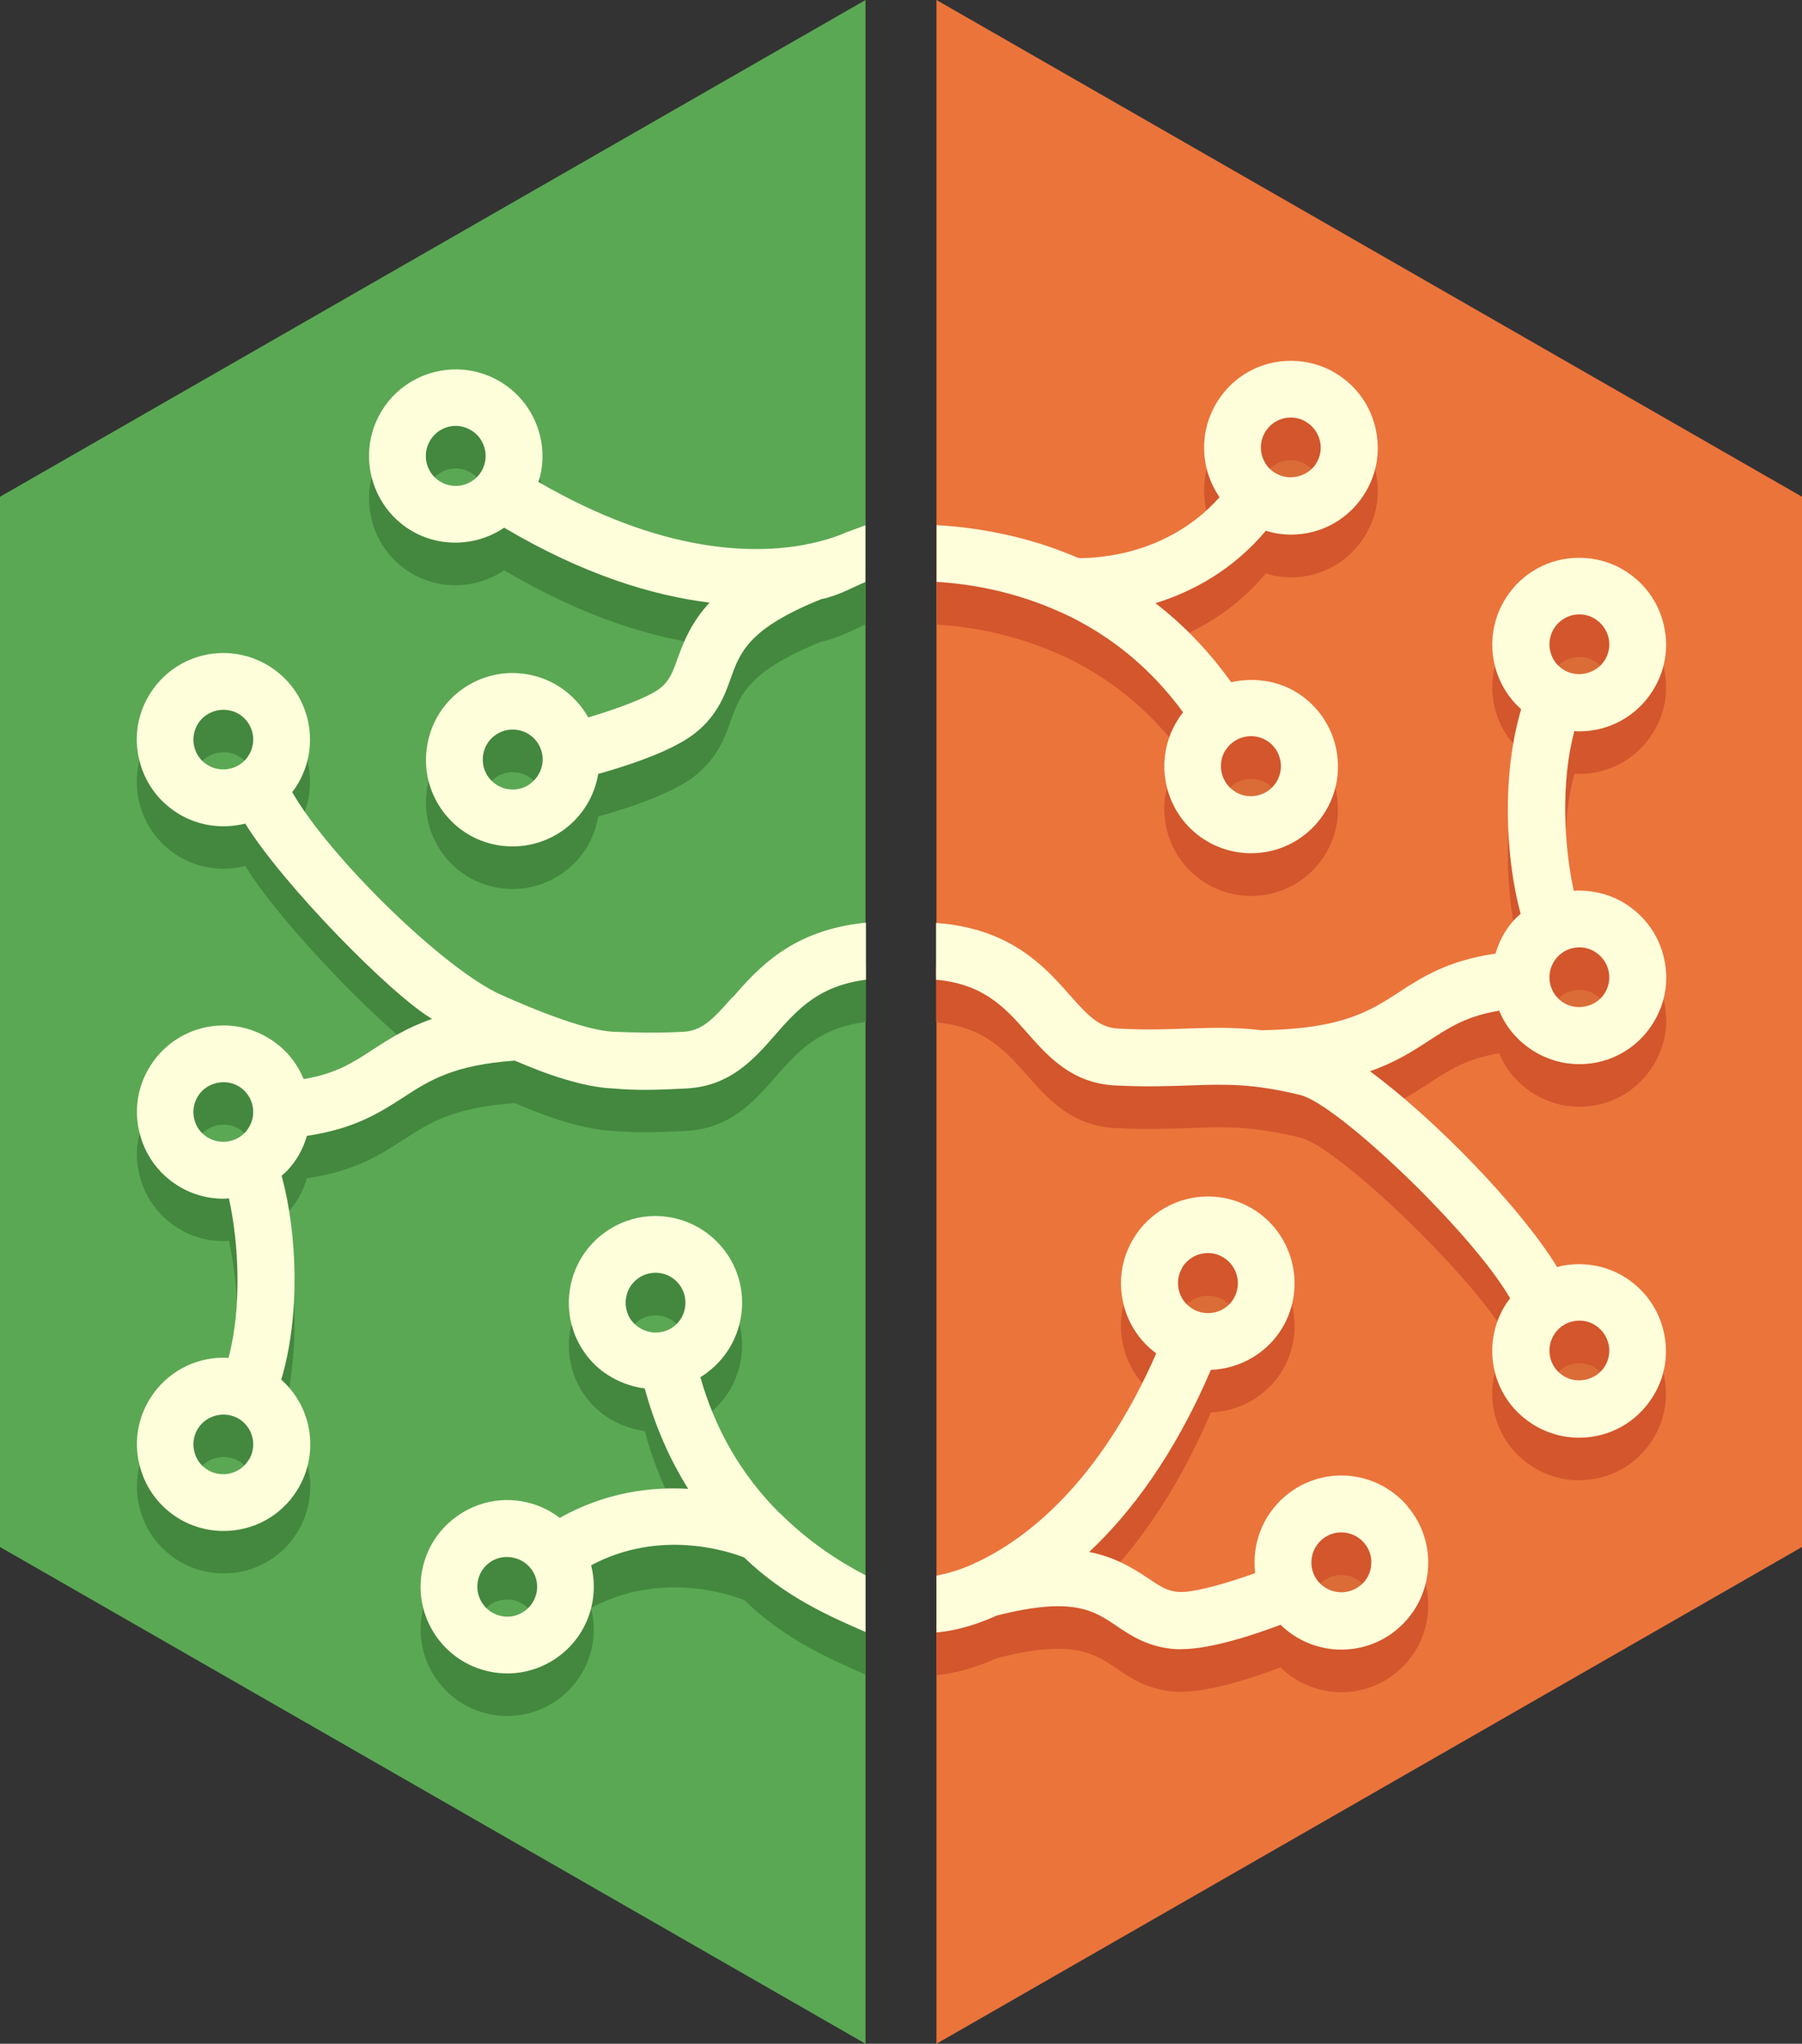 <svg xmlns="http://www.w3.org/2000/svg" viewBox="9 8 127 144"><rect x="9" y="8" width="127" height="144" fill="#333333" stroke="none"/><defs><style>.b{mix-blend-mode:multiply;opacity:.07;}.c{fill:#43883e;}.d{isolation:isolate;}.e{fill:#fffedb;}.f{fill:#5aa854;}.g{fill:#d3562c;}.h{fill:#eb743b;}</style></defs><g class="d"><g id="a"><g><polygon class="h" points="75 8 75 152 136 117 136 43 75 8"/><polygon class="f" points="70 8 9 43 9 117 70 152 70 8"/><g><g class="b"><path d="M92.3,99.73c.39-.64,1.07-1.03,1.82-1.03,.38,0,.75,.1,1.08,.3,1,.6,1.33,1.9,.74,2.9-.38,.65-1.06,1.03-1.82,1.03-.38,0-.75-.1-1.08-.3-.48-.29-.83-.75-.96-1.29-.14-.55-.06-1.12,.23-1.6Zm12.6,22.36c-.49,.42-1.02,.51-1.37,.51-.62,0-1.21-.27-1.61-.73-.76-.88-.65-2.22,.23-2.98,.49-.42,1.02-.51,1.37-.51,.62,0,1.2,.27,1.61,.74,.37,.43,.55,.98,.5,1.54-.04,.56-.3,1.07-.73,1.44Z"/><path d="M84,53.61c.07,.02,.14,.03,.21,.05-.07-.01-.14-.03-.21-.05Z"/><path d="M95.38,63.26c.17-.27,.39-.49,.67-.66,.34-.21,.72-.32,1.12-.32s.79,.11,1.12,.32c.99,.63,1.28,1.94,.66,2.92-.39,.62-1.06,.99-1.8,.99-.4,0-.79-.11-1.12-.33-.98-.62-1.28-1.94-.66-2.92Zm6.38-20.19c-.6,.95-1.94,1.27-2.91,.65l-.1-.06c-.91-.65-1.16-1.9-.56-2.85,.39-.61,1.05-.98,1.78-.98,.4,0,.79,.11,1.12,.33,.48,.3,.81,.78,.94,1.33,.12,.55,.03,1.11-.28,1.58Z"/><path d="M118.53,54.67c.39-.61,1.05-.98,1.78-.98,.4,0,.79,.11,1.12,.33,.48,.3,.81,.78,.94,1.33,.12,.55,.02,1.11-.28,1.58-.6,.95-1.94,1.27-2.91,.65l-.09-.06c-.92-.65-1.16-1.9-.56-2.85Zm0,23.46c.39-.61,1.05-.98,1.78-.98,.4,0,.79,.11,1.12,.33,.48,.3,.81,.77,.94,1.33,.12,.55,.02,1.11-.28,1.58-.6,.95-1.94,1.27-2.91,.65l-.09-.06c-.92-.65-1.16-1.9-.56-2.85Zm0,26.3c.39-.61,1.05-.98,1.78-.98,.4,0,.79,.11,1.12,.33,.48,.3,.81,.78,.94,1.33,.12,.55,.02,1.11-.28,1.58-.6,.95-1.94,1.27-2.91,.65l-.09-.06c-.92-.65-1.16-1.9-.56-2.85Z"/><path d="M108.18,114.1c-1.17-1.36-2.86-2.14-4.65-2.14-1.46,0-2.88,.53-3.98,1.48-1.61,1.38-2.33,3.43-2.09,5.4-1.95,.7-4.26,1.37-5.33,1.33-.82-.04-1.3-.35-2.22-.97-1.17-.79-2.42-1.51-4.15-1.85,2.94-2.76,6.01-6.83,8.58-12.83,2.06-.08,3.98-1.19,5.04-2.97,1.72-2.9,.77-6.66-2.12-8.39-.95-.57-2.03-.86-3.13-.86-2.15,0-4.16,1.14-5.26,2.99-.84,1.41-1.08,3.05-.68,4.64,.35,1.39,1.16,2.59,2.3,3.43-4.05,9.22-9.22,13.08-12.57,14.68-.13,.04-.25,.1-.36,.17-1.19,.53-2.05,.7-2.56,.81v4c.28-.03,1.88-.12,4.25-1.19,5.35-1.36,6.84-.35,8.41,.71,1.02,.69,2.29,1.55,4.26,1.66,.1,0,.2,0,.31,0,2.11,0,5.17-1.02,7.02-1.72,1.14,1.12,2.68,1.75,4.29,1.75h0c1.46,0,2.88-.52,3.98-1.48,1.24-1.06,1.99-2.55,2.12-4.18,.12-1.63-.39-3.21-1.46-4.45Zm-15.87-16.78c.39-.64,1.07-1.03,1.82-1.03,.38,0,.75,.1,1.08,.3,1,.6,1.33,1.9,.74,2.9-.38,.65-1.06,1.03-1.82,1.03-.38,0-.75-.1-1.08-.3-.48-.29-.83-.75-.96-1.29-.14-.55-.06-1.12,.23-1.6Zm12.6,22.36c-.49,.42-1.02,.51-1.37,.51-.62,0-1.21-.27-1.61-.73-.76-.88-.65-2.22,.23-2.98,.49-.42,1.02-.51,1.37-.51,.62,0,1.2,.27,1.61,.74,.37,.43,.55,.98,.5,1.54-.04,.56-.3,1.07-.73,1.44Z"/><path d="M84,51.21c.07,.02,.14,.03,.21,.05-.07-.01-.14-.03-.21-.05Z"/><path d="M105.95,38.2c-.36-1.6-1.32-2.96-2.71-3.84-.98-.62-2.11-.94-3.26-.94-2.12,0-4.05,1.07-5.17,2.85-1.35,2.14-1.22,4.8,.14,6.76-3.65,4.12-8.71,4.31-9.94,4.29-3.69-1.6-7.23-2.16-10-2.32v4c2.44,.14,5.55,.69,8.75,2.14h.01c3.45,1.57,6.33,3.93,8.61,7.05-.14,.17-.26,.35-.38,.54-1.8,2.85-.94,6.64,1.9,8.44,.98,.62,2.11,.95,3.27,.95,2.11,0,4.05-1.07,5.18-2.85,1.81-2.85,.95-6.64-1.91-8.45-1.38-.87-3.09-1.11-4.67-.75-1.54-2.15-3.32-4.02-5.34-5.57,2.52-.78,5.4-2.27,7.78-5.1,.57,.17,1.17,.27,1.77,.27,2.12,0,4.05-1.07,5.17-2.85,.88-1.38,1.16-3.01,.8-4.6Zm-10.57,22.65c.17-.27,.39-.49,.67-.66,.34-.21,.72-.32,1.12-.32s.79,.11,1.12,.32c.99,.63,1.28,1.94,.66,2.92-.39,.62-1.06,.99-1.8,.99-.4,0-.79-.11-1.12-.33-.98-.62-1.28-1.94-.66-2.92Zm6.38-20.19c-.6,.95-1.94,1.27-2.91,.65l-.1-.06c-.91-.65-1.16-1.9-.56-2.85,.39-.61,1.05-.98,1.78-.98,.4,0,.79,.11,1.12,.33,.48,.3,.81,.78,.94,1.33,.12,.55,.03,1.11-.28,1.58Z"/><path d="M114.65,79.19c.42,1.04,1.14,1.96,2.11,2.65,.07,.05,.15,.11,.28,.19,.98,.62,2.11,.95,3.27,.95,2.12,0,4.05-1.07,5.17-2.85,.88-1.38,1.16-3.01,.8-4.6-.36-1.6-1.32-2.96-2.71-3.84-.98-.62-2.11-.94-3.27-.94-.12,0-.25,0-.38,.02-.71-3.16-.92-7.77,.04-11.26,.11,.01,.22,.02,.34,.02,2.12,0,4.05-1.07,5.17-2.85,.88-1.38,1.16-3.01,.8-4.6-.36-1.6-1.32-2.96-2.71-3.84-.98-.62-2.11-.94-3.27-.94-2.11,0-4.05,1.07-5.17,2.85-1.6,2.53-1.12,5.8,1.02,7.76,.02,.02,.05,.04,.07,.06-1.35,4.52-1.15,10.32-.04,14.42-.14,.13-.29,.25-.43,.4-.23,.25-.45,.53-.63,.82-.32,.5-.55,1.03-.71,1.58-3.37,.49-5.2,1.67-6.82,2.73-2.04,1.32-3.96,2.57-9.64,2.67-1.96-.23-3.55-.18-5.29-.12-1.43,.05-2.91,.11-4.85,0-1.33-.07-2.1-.88-3.46-2.42-1.8-2.05-4.22-4.65-9.37-5.02v4c3.29,.3,4.8,1.89,6.36,3.67,1.49,1.69,3.17,3.62,6.26,3.78,2.12,.11,3.76,.05,5.21,0,2.49-.09,4.45-.16,7.86,.68,2.61,.64,12.1,9.67,14.77,14.32-.11,.14-.22,.28-.31,.43-1.74,2.75-1.03,6.38,1.62,8.25,.07,.05,.15,.1,.28,.19,.98,.62,2.11,.95,3.27,.95,2.12,0,4.05-1.07,5.17-2.85,.88-1.37,1.16-3.01,.8-4.6-.36-1.6-1.32-2.96-2.71-3.84-.98-.62-2.11-.94-3.27-.94-.53,0-1.05,.07-1.54,.2-2.56-4.19-8.65-10.46-13.19-13.79,1.81-.63,3.05-1.43,4.21-2.19,1.43-.93,2.61-1.69,4.86-2.07Zm3.88-26.92c.39-.61,1.05-.98,1.78-.98,.4,0,.79,.11,1.12,.33,.48,.3,.81,.78,.94,1.33,.12,.55,.02,1.11-.28,1.58-.6,.95-1.94,1.27-2.91,.65l-.09-.06c-.92-.65-1.16-1.9-.56-2.85Zm0,23.46c.39-.61,1.05-.98,1.78-.98,.4,0,.79,.11,1.12,.33,.48,.3,.81,.77,.94,1.33,.12,.55,.02,1.11-.28,1.58-.6,.95-1.94,1.27-2.91,.65l-.09-.06c-.92-.65-1.16-1.9-.56-2.85Zm0,26.3c.39-.61,1.05-.98,1.78-.98,.4,0,.79,.11,1.12,.33,.48,.3,.81,.78,.94,1.33,.12,.55,.02,1.11-.28,1.58-.6,.95-1.94,1.27-2.91,.65l-.09-.06c-.92-.65-1.16-1.9-.56-2.85Z"/></g><g><g><path class="g" d="M108.18,117.1c-1.17-1.36-2.86-2.14-4.65-2.14-1.46,0-2.88,.53-3.98,1.48-1.61,1.38-2.33,3.43-2.09,5.4-1.95,.7-4.26,1.37-5.33,1.33-.82-.04-1.3-.35-2.22-.97-1.17-.79-2.42-1.51-4.15-1.85,2.94-2.76,6.01-6.83,8.58-12.83,2.06-.08,3.98-1.19,5.04-2.97,1.72-2.9,.77-6.66-2.12-8.39-.95-.57-2.03-.86-3.13-.86-2.15,0-4.16,1.14-5.26,2.99-.84,1.41-1.08,3.05-.68,4.64,.35,1.39,1.16,2.59,2.3,3.43-4.05,9.22-9.22,13.08-12.57,14.68-.13,.04-.25,.1-.36,.17-1.19,.53-2.05,.7-2.56,.81v4c.28-.03,1.88-.12,4.25-1.19,5.35-1.36,6.84-.35,8.41,.71,1.02,.69,2.29,1.55,4.26,1.66,.1,0,.2,0,.31,0,2.11,0,5.17-1.02,7.02-1.72,1.14,1.12,2.68,1.75,4.29,1.75h0c1.46,0,2.88-.52,3.98-1.48,1.24-1.06,1.99-2.55,2.12-4.18,.12-1.63-.39-3.21-1.46-4.45Zm-15.87-16.78c.39-.64,1.07-1.03,1.82-1.03,.38,0,.75,.1,1.08,.3,1,.6,1.33,1.9,.74,2.9-.38,.65-1.06,1.03-1.82,1.03-.38,0-.75-.1-1.08-.3-.48-.29-.83-.75-.96-1.29-.14-.55-.06-1.12,.23-1.6Zm12.6,22.36c-.49,.42-1.02,.51-1.37,.51-.62,0-1.21-.27-1.61-.73-.76-.88-.65-2.22,.23-2.98,.49-.42,1.02-.51,1.37-.51,.62,0,1.2,.27,1.61,.74,.37,.43,.55,.98,.5,1.54-.04,.56-.3,1.07-.73,1.44Z"/><path d="M84,53.61c.07,.02,.14,.03,.21,.05-.07-.01-.14-.03-.21-.05Z"/><path class="g" d="M105.95,41.21c-.36-1.6-1.32-2.96-2.71-3.84-.98-.62-2.11-.94-3.26-.94-2.12,0-4.05,1.07-5.17,2.85-1.35,2.14-1.22,4.8,.14,6.76-3.65,4.12-8.71,4.31-9.94,4.29-3.69-1.6-7.23-2.16-10-2.32v4c2.44,.14,5.55,.69,8.75,2.14h.01c3.45,1.57,6.33,3.93,8.61,7.05-.14,.17-.26,.35-.38,.54-1.8,2.85-.94,6.64,1.9,8.44,.98,.62,2.11,.95,3.27,.95,2.11,0,4.05-1.07,5.18-2.85,1.81-2.85,.95-6.64-1.91-8.45-1.38-.87-3.09-1.11-4.67-.75-1.54-2.15-3.32-4.02-5.34-5.57,2.52-.78,5.4-2.27,7.78-5.1,.57,.17,1.17,.27,1.77,.27,2.12,0,4.05-1.07,5.17-2.85,.88-1.38,1.16-3.01,.8-4.6Zm-10.57,22.65c.17-.27,.39-.49,.67-.66,.34-.21,.72-.32,1.12-.32s.79,.11,1.12,.32c.99,.63,1.28,1.94,.66,2.92-.39,.62-1.06,.99-1.8,.99-.4,0-.79-.11-1.12-.33-.98-.62-1.28-1.94-.66-2.92Zm6.38-20.19c-.6,.95-1.94,1.27-2.91,.65l-.1-.06c-.91-.65-1.16-1.9-.56-2.85,.39-.61,1.05-.98,1.78-.98,.4,0,.79,.11,1.12,.33,.48,.3,.81,.78,.94,1.33,.12,.55,.03,1.11-.28,1.58Z"/><path class="g" d="M114.65,82.19c.42,1.04,1.14,1.96,2.11,2.65,.07,.05,.15,.11,.28,.19,.98,.62,2.11,.95,3.27,.95,2.12,0,4.05-1.07,5.17-2.85,.88-1.38,1.16-3.01,.8-4.6-.36-1.6-1.32-2.96-2.71-3.84-.98-.62-2.11-.94-3.27-.94-.12,0-.25,0-.38,.02-.71-3.16-.92-7.77,.04-11.26,.11,.01,.22,.02,.34,.02,2.12,0,4.05-1.07,5.17-2.85,.88-1.38,1.16-3.01,.8-4.6-.36-1.6-1.32-2.96-2.71-3.84-.98-.62-2.11-.94-3.27-.94-2.11,0-4.05,1.07-5.17,2.85-1.6,2.53-1.12,5.8,1.02,7.76,.02,.02,.05,.04,.07,.06-1.35,4.52-1.15,10.32-.04,14.42-.14,.13-.29,.25-.43,.4-.23,.25-.45,.53-.63,.82-.32,.5-.55,1.03-.71,1.58-3.37,.49-5.2,1.67-6.82,2.73-2.04,1.32-3.96,2.57-9.64,2.67-1.96-.23-3.55-.18-5.29-.12-1.43,.05-2.91,.11-4.85,0-1.33-.07-2.1-.88-3.46-2.42-1.8-2.05-4.22-4.65-9.37-5.02v4c3.29,.3,4.8,1.89,6.36,3.67,1.49,1.69,3.17,3.62,6.26,3.78,2.12,.11,3.76,.05,5.21,0,2.49-.09,4.45-.16,7.86,.68,2.61,.64,12.1,9.67,14.77,14.32-.11,.14-.22,.28-.31,.43-1.74,2.75-1.03,6.38,1.62,8.25,.07,.05,.15,.1,.28,.19,.98,.62,2.11,.95,3.27,.95,2.12,0,4.05-1.07,5.17-2.85,.88-1.37,1.16-3.01,.8-4.6-.36-1.6-1.32-2.96-2.71-3.84-.98-.62-2.11-.94-3.27-.94-.53,0-1.05,.07-1.54,.2-2.56-4.19-8.65-10.46-13.19-13.79,1.81-.63,3.05-1.43,4.21-2.19,1.43-.93,2.61-1.69,4.86-2.07Zm3.88-26.92c.39-.61,1.05-.98,1.78-.98,.4,0,.79,.11,1.12,.33,.48,.3,.81,.78,.94,1.33,.12,.55,.02,1.11-.28,1.58-.6,.95-1.94,1.27-2.91,.65l-.09-.06c-.92-.65-1.16-1.9-.56-2.85Zm0,23.46c.39-.61,1.05-.98,1.78-.98,.4,0,.79,.11,1.12,.33,.48,.3,.81,.77,.94,1.33,.12,.55,.02,1.11-.28,1.58-.6,.95-1.94,1.27-2.91,.65l-.09-.06c-.92-.65-1.16-1.9-.56-2.85Zm0,26.3c.39-.61,1.05-.98,1.78-.98,.4,0,.79,.11,1.12,.33,.48,.3,.81,.78,.94,1.33,.12,.55,.02,1.11-.28,1.58-.6,.95-1.94,1.27-2.91,.65l-.09-.06c-.92-.65-1.16-1.9-.56-2.85Z"/></g><g><path class="e" d="M108.18,114.1c-1.17-1.36-2.86-2.14-4.65-2.14-1.46,0-2.88,.53-3.98,1.48-1.61,1.38-2.33,3.43-2.09,5.4-1.95,.7-4.26,1.37-5.33,1.33-.82-.04-1.3-.35-2.22-.97-1.17-.79-2.42-1.51-4.15-1.85,2.94-2.76,6.01-6.83,8.58-12.83,2.06-.08,3.98-1.19,5.04-2.97,1.72-2.9,.77-6.66-2.12-8.39-.95-.57-2.03-.86-3.13-.86-2.15,0-4.16,1.14-5.26,2.99-.84,1.41-1.08,3.05-.68,4.64,.35,1.39,1.16,2.59,2.3,3.43-4.05,9.22-9.22,13.08-12.57,14.68-.13,.04-.25,.1-.36,.17-1.19,.53-2.05,.7-2.56,.81v4c.28-.03,1.88-.12,4.25-1.19,5.35-1.36,6.84-.35,8.41,.71,1.02,.69,2.29,1.55,4.26,1.66,.1,0,.2,0,.31,0,2.11,0,5.17-1.02,7.02-1.72,1.14,1.12,2.68,1.75,4.29,1.75h0c1.46,0,2.88-.52,3.98-1.48,1.24-1.06,1.99-2.55,2.12-4.18,.12-1.63-.39-3.21-1.46-4.45Zm-15.87-16.78c.39-.64,1.07-1.03,1.82-1.03,.38,0,.75,.1,1.08,.3,1,.6,1.33,1.9,.74,2.9-.38,.65-1.06,1.03-1.82,1.03-.38,0-.75-.1-1.08-.3-.48-.29-.83-.75-.96-1.29-.14-.55-.06-1.12,.23-1.6Zm12.6,22.36c-.49,.42-1.02,.51-1.37,.51-.62,0-1.21-.27-1.61-.73-.76-.88-.65-2.22,.23-2.98,.49-.42,1.02-.51,1.37-.51,.62,0,1.2,.27,1.61,.74,.37,.43,.55,.98,.5,1.54-.04,.56-.3,1.07-.73,1.44Z"/><path class="e" d="M84,51.21c.07,.02,.14,.03,.21,.05-.07-.01-.14-.03-.21-.05Z"/><path class="e" d="M105.95,38.2c-.36-1.6-1.32-2.96-2.71-3.84-.98-.62-2.11-.94-3.26-.94-2.12,0-4.05,1.07-5.17,2.85-1.35,2.14-1.22,4.8,.14,6.76-3.65,4.12-8.71,4.31-9.94,4.29-3.69-1.6-7.23-2.16-10-2.32v4c2.44,.14,5.55,.69,8.75,2.14h.01c3.45,1.57,6.33,3.93,8.61,7.05-.14,.17-.26,.35-.38,.54-1.8,2.85-.94,6.64,1.9,8.44,.98,.62,2.11,.95,3.27,.95,2.11,0,4.05-1.07,5.18-2.85,1.81-2.85,.95-6.64-1.91-8.45-1.38-.87-3.09-1.11-4.67-.75-1.54-2.15-3.32-4.02-5.34-5.57,2.52-.78,5.4-2.27,7.78-5.1,.57,.17,1.17,.27,1.77,.27,2.12,0,4.05-1.07,5.17-2.85,.88-1.38,1.16-3.01,.8-4.6Zm-10.57,22.65c.17-.27,.39-.49,.67-.66,.34-.21,.72-.32,1.12-.32s.79,.11,1.12,.32c.99,.63,1.28,1.94,.66,2.92-.39,.62-1.06,.99-1.8,.99-.4,0-.79-.11-1.12-.33-.98-.62-1.28-1.94-.66-2.92Zm6.38-20.19c-.6,.95-1.94,1.27-2.91,.65l-.1-.06c-.91-.65-1.16-1.9-.56-2.85,.39-.61,1.05-.98,1.78-.98,.4,0,.79,.11,1.12,.33,.48,.3,.81,.78,.94,1.33,.12,.55,.03,1.11-.28,1.58Z"/><path class="e" d="M114.65,79.19c.42,1.04,1.14,1.96,2.11,2.65,.07,.05,.15,.11,.28,.19,.98,.62,2.11,.95,3.27,.95,2.12,0,4.05-1.07,5.17-2.85,.88-1.38,1.16-3.01,.8-4.6-.36-1.6-1.32-2.96-2.71-3.84-.98-.62-2.11-.94-3.27-.94-.12,0-.25,0-.38,.02-.71-3.16-.92-7.77,.04-11.26,.11,.01,.22,.02,.34,.02,2.12,0,4.05-1.07,5.17-2.85,.88-1.38,1.16-3.01,.8-4.6-.36-1.6-1.32-2.96-2.71-3.84-.98-.62-2.11-.94-3.27-.94-2.11,0-4.05,1.07-5.17,2.85-1.6,2.53-1.12,5.8,1.02,7.76,.02,.02,.05,.04,.07,.06-1.35,4.52-1.15,10.32-.04,14.42-.14,.13-.29,.25-.43,.4-.23,.25-.45,.53-.63,.82-.32,.5-.55,1.03-.71,1.58-3.37,.49-5.2,1.67-6.82,2.73-2.04,1.32-3.96,2.57-9.64,2.67-1.96-.23-3.55-.18-5.29-.12-1.43,.05-2.91,.11-4.85,0-1.33-.07-2.1-.88-3.46-2.42-1.8-2.05-4.22-4.65-9.37-5.02v4c3.29,.3,4.8,1.89,6.36,3.67,1.49,1.69,3.17,3.62,6.26,3.78,2.12,.11,3.76,.05,5.21,0,2.49-.09,4.45-.16,7.86,.68,2.61,.64,12.1,9.67,14.77,14.32-.11,.14-.22,.28-.31,.43-1.74,2.75-1.03,6.38,1.62,8.25,.07,.05,.15,.1,.28,.19,.98,.62,2.11,.95,3.27,.95,2.12,0,4.05-1.07,5.17-2.85,.88-1.37,1.16-3.01,.8-4.6-.36-1.6-1.32-2.96-2.71-3.84-.98-.62-2.11-.94-3.27-.94-.53,0-1.05,.07-1.54,.2-2.56-4.19-8.65-10.46-13.19-13.79,1.81-.63,3.05-1.43,4.21-2.19,1.43-.93,2.61-1.69,4.86-2.07Zm3.88-26.92c.39-.61,1.05-.98,1.78-.98,.4,0,.79,.11,1.12,.33,.48,.3,.81,.78,.94,1.33,.12,.55,.02,1.11-.28,1.58-.6,.95-1.94,1.27-2.91,.65l-.09-.06c-.92-.65-1.16-1.9-.56-2.85Zm0,23.46c.39-.61,1.05-.98,1.78-.98,.4,0,.79,.11,1.12,.33,.48,.3,.81,.77,.94,1.33,.12,.55,.02,1.11-.28,1.58-.6,.95-1.94,1.27-2.91,.65l-.09-.06c-.92-.65-1.16-1.9-.56-2.85Zm0,26.3c.39-.61,1.05-.98,1.78-.98,.4,0,.79,.11,1.12,.33,.48,.3,.81,.78,.94,1.33,.12,.55,.02,1.11-.28,1.58-.6,.95-1.94,1.27-2.91,.65l-.09-.06c-.92-.65-1.16-1.9-.56-2.85Z"/></g></g></g><g><path class="c" d="M68.73,48.47c-.47,.22-1.36,.56-2.62,.83-.13,.01-.26,.04-.39,.08-3.64,.68-10.08,.62-18.77-4.42,.43-1.35,.37-2.79-.17-4.12-.61-1.51-1.78-2.69-3.28-3.33-1.97-.84-4.27-.57-6,.7-.89,.65-1.58,1.53-2.01,2.54-1.31,3.1,.14,6.7,3.23,8.01,1.9,.8,4.11,.58,5.81-.58,5.61,3.32,10.48,4.79,14.48,5.28-1.2,1.29-1.78,2.6-2.25,3.93-.38,1.05-.58,1.57-1.22,2.09-.84,.66-3.1,1.48-5.08,2.07-.97-1.72-2.75-2.95-4.86-3.11-1.45-.12-2.9,.3-4.08,1.16-1.44,1.05-2.34,2.68-2.48,4.46-.13,1.63,.39,3.21,1.45,4.45,1.06,1.24,2.54,1.99,4.17,2.11,1.45,.11,2.9-.3,4.08-1.16h0c1.3-.95,2.16-2.36,2.42-3.93,1.9-.53,4.97-1.51,6.67-2.75,.08-.06,.17-.13,.24-.19,1.53-1.25,2.04-2.69,2.45-3.85,.64-1.78,1.25-3.47,6.35-5.52,1.27-.26,2.41-.93,3.12-1.21v-4l-1.27,.47Zm-25.67-4.52c-.15,.35-.39,.66-.7,.88-.61,.44-1.38,.53-2.07,.24-1.07-.45-1.57-1.7-1.11-2.77,.15-.35,.39-.65,.69-.88,.6-.44,1.38-.54,2.07-.24,.52,.22,.92,.63,1.13,1.15,.21,.52,.21,1.1-.01,1.61Zm3.32,22.27c-.29,.21-.76,.45-1.41,.4-.56-.04-1.07-.3-1.44-.73-.37-.43-.54-.97-.5-1.54,.05-.62,.36-1.18,.86-1.54,.29-.21,.76-.45,1.41-.4,1.16,.09,2.03,1.1,1.94,2.26-.05,.61-.36,1.17-.86,1.54Z"/><path d="M63.53,116.83c-.06-.04-.12-.08-.18-.12,.06,.04,.12,.08,.18,.12Z"/><path class="c" d="M63.96,117.62h-.01c-2.68-2.67-4.55-5.89-5.59-9.59,.19-.11,.37-.23,.54-.37,2.67-2.04,3.2-5.88,1.16-8.56-.7-.92-1.64-1.62-2.72-2.03-1.98-.74-4.16-.42-5.84,.86-2.68,2.04-3.21,5.88-1.16,8.57,.99,1.3,2.5,2.12,4.1,2.33,.69,2.55,1.71,4.91,3.06,7.07-2.63-.15-5.84,.24-9.05,2.05-.47-.36-1-.66-1.56-.87-1.98-.74-4.16-.41-5.83,.86-1.3,.98-2.13,2.41-2.36,4.02-.22,1.62,.2,3.23,1.19,4.54,.7,.92,1.64,1.62,2.72,2.02,1.98,.74,4.16,.41,5.83-.86,2.01-1.53,2.81-4.06,2.22-6.37,4.85-2.59,9.64-1,10.79-.55,2.89,2.79,6.01,4.14,8.55,5.25v-4c-1.92-.99-4.06-2.4-6.04-4.38Zm-17.94,6.86c-.58,.44-1.33,.55-2.01,.29-.37-.14-.7-.38-.94-.7-.34-.45-.49-1.01-.41-1.57,.08-.55,.36-1.04,.81-1.38,.89-.68,2.25-.51,2.95,.41l.07,.09c.63,.92,.43,2.18-.47,2.86Zm7.5-20.41c-.7-.93-.52-2.26,.4-2.96,.58-.44,1.34-.55,2.02-.3,.37,.14,.69,.38,.94,.7,.7,.93,.52,2.26-.4,2.96-.25,.19-.54,.32-.86,.38-.38,.08-.79,.04-1.16-.1-.37-.14-.7-.38-.94-.69Z"/><path d="M63.53,114.42c-.06-.04-.12-.08-.18-.12,.06,.04,.12,.08,.18,.12Z"/><g><path d="M63.53,116.83c-.06-.04-.12-.08-.18-.12,.06,.04,.12,.08,.18,.12Z"/><path class="c" d="M60.6,81.27c-1.35,1.54-2.12,2.35-3.45,2.42-1.93,.1-3.41,.05-4.84,0-1.43-.05-3.98-.82-7.98-2.6-4-1.78-12.07-9.65-14.74-14.29,.11-.14,.22-.28,.31-.43,1.74-2.75,1.02-6.37-1.61-8.23-.07-.05-.15-.11-.28-.19-.98-.62-2.11-.95-3.26-.95-2.11,0-4.04,1.07-5.16,2.84-.87,1.37-1.16,3-.8,4.59,.36,1.6,1.31,2.96,2.7,3.84,.98,.62,2.1,.94,3.26,.94,.53,0,1.04-.07,1.54-.19,2.55,4.18,10.25,12.06,13.16,13.76-1.81,.63-3.04,1.43-4.2,2.18-1.42,.93-2.61,1.69-4.85,2.06-.42-1.03-1.13-1.96-2.1-2.64-.07-.05-.15-.11-.28-.19-.98-.62-2.11-.95-3.26-.95-2.11,0-4.04,1.07-5.16,2.84-.87,1.37-1.16,3-.8,4.59,.36,1.6,1.31,2.96,2.7,3.84,.98,.62,2.1,.94,3.26,.94,.13,0,.25-.02,.37-.03,.71,3.15,.92,7.76-.03,11.25-.11,0-.22-.02-.34-.02-2.11,0-4.04,1.07-5.16,2.84-.87,1.37-1.16,3-.8,4.59,.36,1.6,1.31,2.96,2.7,3.84,.98,.62,2.1,.94,3.26,.94,2.11,0,4.04-1.06,5.16-2.84,1.6-2.53,1.12-5.79-1.02-7.75-.03-.02-.06-.04-.08-.07,1.35-4.51,1.14-10.28,.03-14.37,.15-.13,.3-.26,.44-.41,.23-.26,.45-.53,.63-.82,.32-.5,.55-1.03,.71-1.58,3.37-.49,5.19-1.67,6.81-2.72,1.8-1.17,3.52-2.28,7.84-2.58,2.4,1.04,4.93,1.88,6.91,1.96,1.71,.15,3.08,.11,5.2,0,3.08-.17,4.76-2.08,6.24-3.77,1.56-1.78,3.05-3.48,6.4-3.91v-4c-5.2,.5-7.61,3.22-9.4,5.27Zm-35.86-16.07c-.4,0-.79-.11-1.12-.32-.48-.3-.81-.77-.93-1.33-.12-.55-.02-1.1,.28-1.58,.6-.95,1.93-1.27,2.91-.65l.09,.06c.91,.65,1.16,1.89,.56,2.84-.38,.61-1.05,.98-1.78,.98Zm-1.12,25.92c-.48-.3-.81-.77-.93-1.33-.12-.55-.02-1.1,.28-1.58,.6-.95,1.93-1.27,2.91-.65l.09,.06c.91,.65,1.16,1.89,.56,2.84-.38,.61-1.05,.98-1.78,.98-.4,0-.79-.11-1.12-.32Zm2.9,22.76c-.38,.61-1.05,.98-1.78,.98-.4,0-.79-.11-1.12-.32-.48-.3-.81-.77-.93-1.33-.12-.55-.02-1.11,.28-1.58,.6-.95,1.93-1.27,2.91-.65l.09,.06c.91,.65,1.16,1.89,.56,2.84Z"/></g><g><path class="e" d="M68.73,45.47c-.47,.22-1.36,.56-2.62,.83-.13,.01-.26,.04-.39,.08-3.64,.68-10.08,.62-18.77-4.42,.43-1.35,.37-2.79-.17-4.12-.61-1.51-1.78-2.69-3.28-3.33-1.97-.84-4.27-.57-6,.7-.89,.65-1.58,1.53-2.01,2.54-1.31,3.1,.14,6.7,3.23,8.01,1.9,.8,4.11,.58,5.81-.58,5.61,3.32,10.48,4.79,14.48,5.28-1.2,1.29-1.78,2.6-2.25,3.93-.38,1.05-.58,1.57-1.22,2.09-.84,.66-3.1,1.48-5.08,2.07-.97-1.72-2.75-2.95-4.86-3.11-1.45-.12-2.9,.3-4.08,1.16-1.44,1.05-2.34,2.68-2.48,4.46-.13,1.63,.39,3.21,1.45,4.45,1.06,1.24,2.54,1.99,4.17,2.11,1.45,.11,2.9-.3,4.08-1.16h0c1.3-.95,2.16-2.36,2.42-3.93,1.9-.53,4.97-1.51,6.67-2.75,.08-.06,.17-.13,.24-.19,1.53-1.25,2.04-2.69,2.45-3.85,.64-1.78,1.25-3.47,6.35-5.52,1.27-.26,2.41-.93,3.12-1.21v-4l-1.27,.47Zm-25.67-4.52c-.15,.35-.39,.66-.7,.88-.61,.44-1.38,.53-2.07,.24-1.07-.45-1.57-1.7-1.11-2.77,.15-.35,.39-.65,.69-.88,.6-.44,1.38-.54,2.07-.24,.52,.22,.92,.63,1.13,1.15,.21,.52,.21,1.1-.01,1.61Zm3.32,22.27c-.29,.21-.76,.45-1.41,.4-.56-.04-1.07-.3-1.44-.73-.37-.43-.54-.97-.5-1.54,.05-.62,.36-1.18,.86-1.54,.29-.21,.76-.45,1.41-.4,1.16,.09,2.03,1.1,1.94,2.26-.05,.61-.36,1.17-.86,1.54Z"/><path class="e" d="M63.53,114.42c-.06-.04-.12-.08-.18-.12,.06,.04,.12,.08,.18,.12Z"/><path class="e" d="M63.96,114.62h-.01c-2.68-2.67-4.55-5.89-5.59-9.59,.19-.11,.37-.23,.54-.37,2.67-2.04,3.2-5.88,1.16-8.56-.7-.92-1.64-1.62-2.72-2.03-1.98-.74-4.16-.42-5.84,.86-2.68,2.04-3.21,5.88-1.16,8.57,.99,1.3,2.5,2.12,4.1,2.33,.69,2.55,1.71,4.91,3.06,7.07-2.63-.15-5.84,.24-9.05,2.05-.47-.36-1-.66-1.56-.87-1.98-.74-4.16-.41-5.83,.86-1.3,.98-2.13,2.41-2.36,4.02-.22,1.62,.2,3.23,1.19,4.54,.7,.92,1.64,1.62,2.72,2.02,1.98,.74,4.16,.41,5.83-.86,2.01-1.53,2.81-4.06,2.22-6.37,4.85-2.59,9.64-1,10.79-.55,2.89,2.79,6.01,4.14,8.55,5.25v-4c-1.92-.99-4.06-2.4-6.04-4.38Zm-17.94,6.86c-.58,.44-1.33,.55-2.01,.29-.37-.14-.7-.38-.94-.7-.34-.45-.49-1.01-.41-1.57,.08-.55,.36-1.04,.81-1.38,.89-.68,2.25-.51,2.95,.41l.07,.09c.63,.92,.43,2.18-.47,2.86Zm7.5-20.41c-.7-.93-.52-2.26,.4-2.96,.58-.44,1.34-.55,2.02-.3,.37,.14,.69,.38,.94,.7,.7,.93,.52,2.26-.4,2.96-.25,.19-.54,.32-.86,.38-.38,.08-.79,.04-1.16-.1-.37-.14-.7-.38-.94-.69Z"/><path class="e" d="M60.6,78.28c-1.35,1.54-2.12,2.35-3.45,2.42-1.93,.1-3.41,.05-4.84,0-1.43-.05-3.98-.82-7.98-2.6-4-1.78-12.07-9.65-14.74-14.29,.11-.14,.22-.28,.31-.43,1.74-2.75,1.02-6.37-1.61-8.23-.07-.05-.15-.11-.28-.19-.98-.62-2.11-.95-3.26-.95-2.11,0-4.04,1.07-5.16,2.84-.87,1.37-1.16,3-.8,4.59,.36,1.6,1.31,2.96,2.7,3.84,.98,.62,2.1,.94,3.26,.94,.53,0,1.04-.07,1.54-.19,2.55,4.18,10.25,12.06,13.16,13.76-1.81,.63-3.04,1.43-4.2,2.18-1.42,.93-2.61,1.69-4.85,2.06-.42-1.03-1.13-1.96-2.1-2.64-.07-.05-.15-.11-.28-.19-.98-.62-2.11-.95-3.26-.95-2.11,0-4.04,1.07-5.16,2.84-.87,1.37-1.16,3-.8,4.59,.36,1.6,1.31,2.96,2.7,3.84,.98,.62,2.1,.94,3.26,.94,.13,0,.25-.02,.37-.03,.71,3.15,.92,7.76-.03,11.25-.11,0-.22-.02-.34-.02-2.11,0-4.04,1.07-5.16,2.84-.87,1.37-1.16,3-.8,4.59,.36,1.6,1.31,2.96,2.7,3.84,.98,.62,2.1,.94,3.26,.94,2.11,0,4.04-1.06,5.16-2.84,1.6-2.53,1.12-5.79-1.02-7.75-.03-.02-.06-.04-.08-.07,1.35-4.51,1.14-10.28,.03-14.37,.15-.13,.3-.26,.44-.41,.23-.26,.45-.53,.63-.82,.32-.5,.55-1.03,.71-1.58,3.37-.49,5.19-1.67,6.81-2.72,1.8-1.17,3.52-2.28,7.84-2.58,2.4,1.04,4.93,1.88,6.91,1.96,1.71,.15,3.08,.11,5.2,0,3.08-.16,4.76-2.08,6.24-3.77,1.56-1.78,3.05-3.46,6.4-3.89v-4.02c-5.2,.5-7.61,3.22-9.4,5.27ZM24.73,62.21c-.4,0-.79-.11-1.12-.32-.48-.3-.81-.77-.93-1.33-.12-.55-.02-1.1,.28-1.58,.6-.95,1.93-1.27,2.91-.65l.09,.06c.91,.65,1.16,1.89,.56,2.84-.38,.61-1.05,.98-1.78,.98Zm-1.12,25.92c-.48-.3-.81-.77-.93-1.33-.12-.55-.02-1.1,.28-1.58,.6-.95,1.93-1.27,2.91-.65l.09,.06c.91,.65,1.16,1.89,.56,2.84-.38,.61-1.05,.98-1.78,.98-.4,0-.79-.11-1.12-.32Zm2.9,22.76c-.38,.61-1.05,.98-1.78,.98-.4,0-.79-.11-1.12-.32-.48-.3-.81-.77-.93-1.33-.12-.55-.02-1.11,.28-1.58,.6-.95,1.93-1.27,2.91-.65l.09,.06c.91,.65,1.16,1.89,.56,2.84Z"/></g></g></g></g></g></svg>